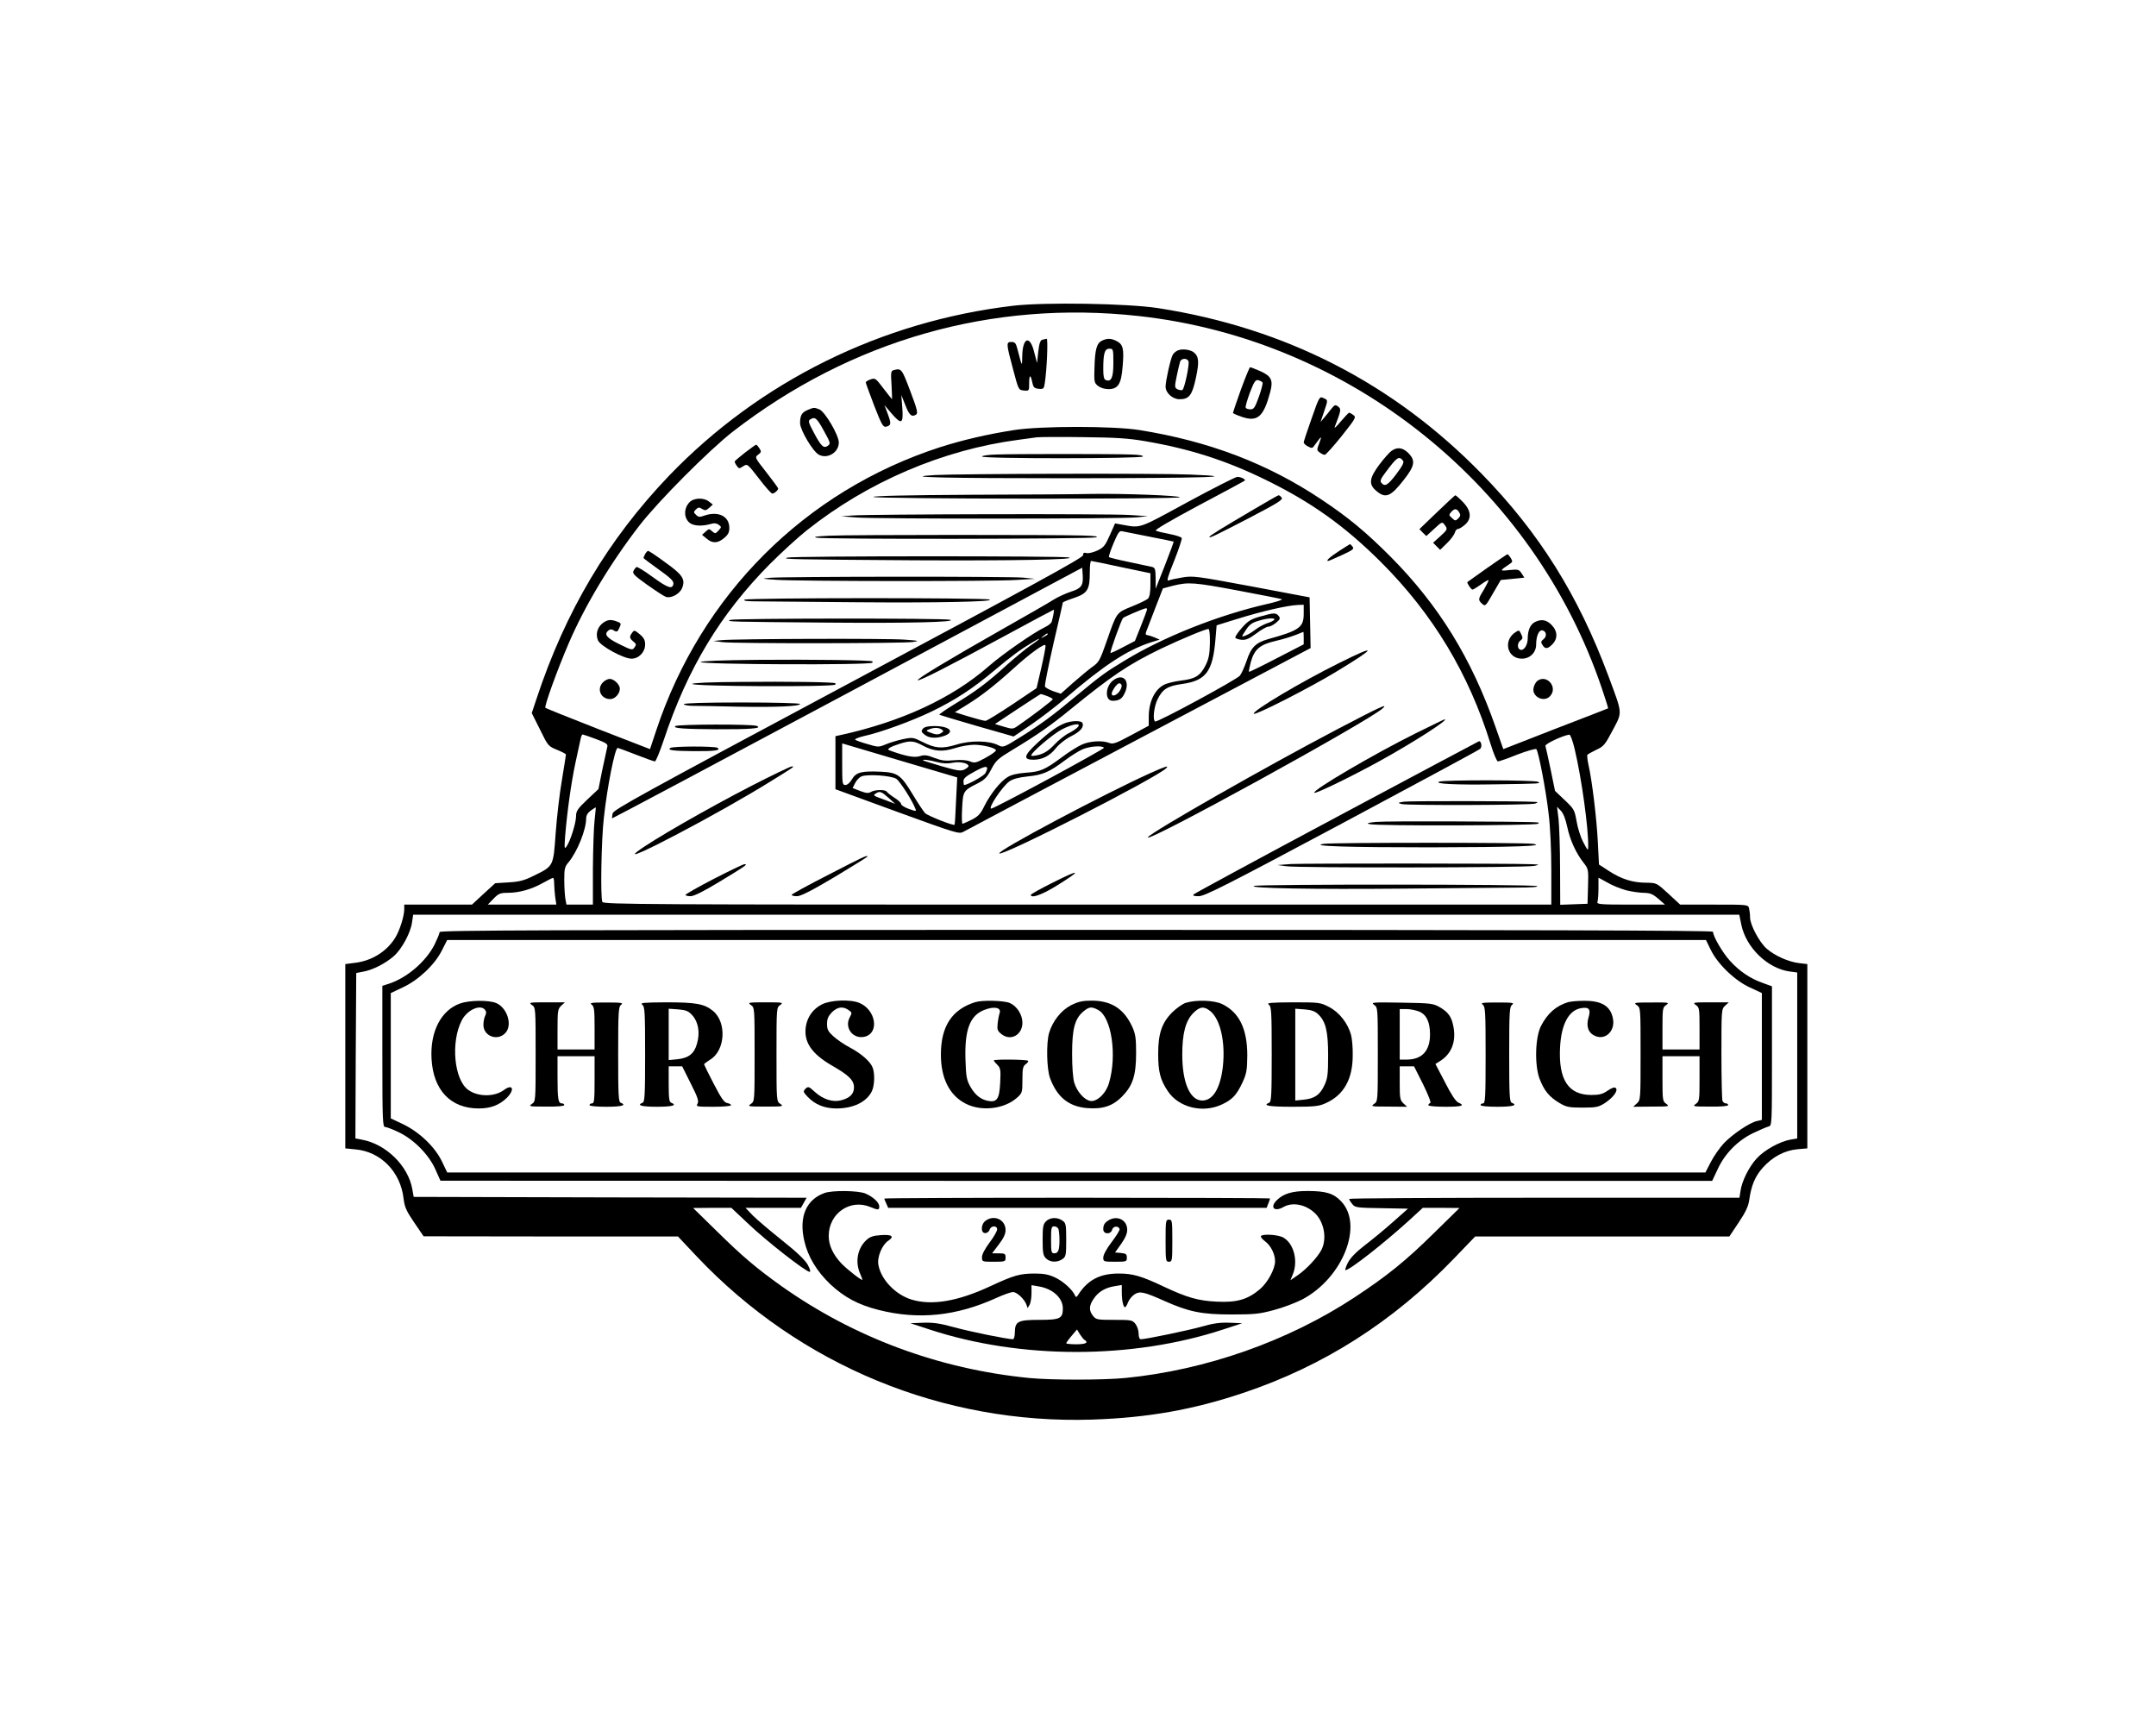 <?xml version="1.0" encoding="UTF-8" standalone="yes"?>
<svg version="1.0" xmlns="http://www.w3.org/2000/svg" width="1280" height="1024" viewBox="0 0 1280 1024" preserveAspectRatio="xMidYMid meet">
  <g transform="translate(0,1024) scale(0.1,-0.1)" fill="#000000" stroke="none">
    <path d="M6015 8425 c-782 -92 -1503 -448 -2042 -1008 -362 -378 -616 -805
-788 -1326 l-28 -84 49 -98 c47 -96 49 -99 101 -120 29 -12 53 -24 53 -28 0
-4 -11 -72 -24 -152 -14 -79 -30 -220 -37 -314 -14 -198 -12 -196 -127 -252
-60 -30 -86 -37 -152 -41 l-80 -5 -69 -63 -69 -64 -201 0 -201 0 0 -28 c0 -41
-28 -129 -55 -171 -51 -81 -140 -136 -241 -147 l-54 -7 0 -547 0 -547 60 -6
c150 -13 268 -133 286 -292 6 -50 16 -73 63 -142 l56 -82 755 -1 755 0 113
-120 c610 -645 1461 -996 2347 -967 328 11 597 58 895 158 478 160 890 422
1253 799 l125 130 755 0 754 0 56 84 c41 61 57 96 62 132 12 87 35 142 82 194
57 63 128 101 205 108 l58 5 0 547 0 547 -51 6 c-63 8 -143 44 -191 86 -43 38
-98 141 -98 185 0 17 -3 41 -6 54 -6 22 -7 22 -208 22 l-201 0 -70 65 c-70 64
-70 64 -131 65 -80 0 -147 21 -221 69 l-60 39 -7 138 c-7 136 -34 362 -56 457
-6 27 -8 52 -6 56 3 4 26 17 53 30 44 20 52 30 98 117 58 110 59 92 -26 321
-179 480 -411 851 -753 1201 -524 537 -1166 866 -1921 983 -182 28 -672 36
-860 14z m745 -61 c1258 -138 2347 -1014 2751 -2213 21 -63 38 -115 36 -116
-1 -1 -141 -55 -312 -121 l-310 -121 -46 131 c-143 409 -338 724 -624 1012
-146 146 -248 231 -410 339 -319 213 -667 346 -1080 412 -157 25 -583 25 -745
0 -160 -25 -305 -59 -440 -102 -799 -259 -1417 -875 -1684 -1681 l-37 -111
-307 119 c-169 66 -310 123 -314 126 -8 8 68 219 137 380 96 225 250 481 421
702 111 144 414 448 555 558 702 543 1538 782 2409 686z m39 -743 c263 -45
478 -114 706 -225 278 -135 476 -276 696 -495 307 -308 519 -659 649 -1079 17
-56 37 -102 43 -102 7 0 59 18 116 41 57 22 108 36 112 32 13 -14 57 -243 73
-383 10 -80 16 -218 16 -337 l0 -203 -2814 0 c-2557 0 -2814 1 -2820 16 -12
30 -6 370 9 499 20 185 66 415 82 415 4 0 53 -18 109 -40 56 -22 107 -40 112
-40 6 0 29 57 53 128 141 424 336 747 629 1043 69 69 168 160 220 201 361 287
807 478 1255 537 44 6 94 13 110 15 17 2 140 3 275 1 196 -2 270 -7 369 -24z
m-3261 -1768 c68 -26 73 -30 66 -53 -3 -14 -16 -74 -29 -134 l-22 -110 -67
-63 c-57 -54 -66 -68 -66 -98 0 -40 -34 -148 -56 -179 -13 -19 -14 -13 -9 59
12 145 36 318 61 435 14 63 27 127 31 143 3 15 8 27 12 27 3 0 39 -12 79 -27z
m5811 -61 c41 -173 82 -470 80 -577 0 -28 -2 -26 -29 25 -16 30 -34 87 -40
125 -12 67 -15 73 -70 125 l-58 55 -26 127 c-15 71 -29 134 -31 140 -4 12 106
63 142 67 6 1 20 -36 32 -87z m-5819 -422 c-5 -41 -9 -171 -10 -287 l0 -213
-79 0 -78 0 -7 38 c-3 20 -6 70 -6 111 0 64 3 77 26 103 51 62 104 192 104
260 0 17 9 33 27 46 16 11 29 20 30 19 1 -1 -3 -36 -7 -77z m5774 -36 c16 -78
52 -158 98 -216 28 -36 29 -39 26 -140 l-3 -103 -81 -3 -81 -3 -1 218 c0 120
-5 251 -9 291 l-9 73 22 -23 c15 -15 28 -48 38 -94z m-6014 -338 c0 -18 3 -54
6 -80 l7 -46 -204 0 -203 0 34 35 c30 31 40 35 84 35 68 0 142 21 208 58 29
16 56 30 61 31 4 0 7 -14 7 -33z m6365 -41 c32 -8 80 -15 105 -15 37 -1 52 -7
85 -35 l40 -35 -204 0 c-181 0 -202 2 -197 16 3 9 6 45 6 80 l0 64 53 -29 c28
-17 79 -37 112 -46z m683 -204 c28 -136 156 -260 287 -278 l45 -6 0 -492 0
-493 -40 -7 c-63 -11 -154 -61 -200 -111 -47 -51 -89 -136 -97 -195 l-6 -39
-1158 0 c-638 0 -1159 -3 -1159 -7 0 -5 8 -18 18 -30 16 -21 25 -23 174 -25
l157 -3 -88 -78 c-49 -44 -125 -106 -168 -139 -53 -41 -85 -74 -101 -104 -12
-24 -18 -44 -14 -44 25 0 226 158 374 292 l85 78 109 0 109 -1 -150 -147
c-167 -165 -277 -254 -471 -382 -396 -261 -884 -433 -1363 -480 -133 -13 -439
-13 -572 0 -535 53 -1038 240 -1469 545 -146 104 -233 177 -385 327 l-140 137
114 1 113 0 102 -96 c101 -97 340 -284 363 -284 7 0 2 17 -12 43 -16 28 -65
75 -152 144 -70 56 -148 122 -173 147 l-44 46 164 0 165 0 17 30 17 30 -1167
2 -1166 3 -8 45 c-24 139 -156 269 -301 295 l-37 7 2 491 3 491 41 8 c55 9
135 50 183 93 48 43 99 139 107 199 l7 46 3936 0 3937 0 12 -59z"/>
    <path d="M6188 8223 c-12 -3 -18 -21 -24 -71 l-7 -67 -17 64 c-25 104 -69 89
-71 -23 -1 -66 0 -67 -30 47 -8 30 -14 37 -34 37 -32 0 -32 -8 9 -160 33 -125
33 -125 64 -128 32 -3 32 -3 32 44 0 52 9 53 19 2 6 -28 12 -33 37 -36 29 -3
32 0 37 35 12 77 20 263 11 262 -5 -1 -17 -3 -26 -6z"/>
    <path d="M6543 8218 c-32 -15 -42 -52 -45 -156 -3 -88 -2 -95 21 -113 14 -11
39 -19 61 -19 58 0 77 30 85 135 9 104 3 130 -35 150 -33 17 -56 18 -87 3z
m67 -132 c0 -87 -12 -115 -45 -102 -11 4 -15 21 -15 64 0 94 8 122 36 122 23
0 24 -2 24 -84z"/>
    <path d="M6993 8160 c-12 -5 -26 -17 -31 -27 -13 -24 -42 -155 -42 -188 0 -38
42 -75 83 -75 57 0 75 24 97 127 20 94 18 126 -12 151 -21 17 -69 23 -95 12z
m63 -65 c7 -18 -24 -162 -36 -170 -5 -3 -18 -1 -29 4 -18 10 -18 14 -5 78 8
38 17 76 20 86 7 21 42 23 50 2z"/>
    <path d="M7367 7927 c-26 -72 -47 -135 -47 -138 0 -3 24 -14 54 -24 92 -31
128 1 167 147 19 70 7 95 -57 124 -30 13 -58 24 -62 24 -4 0 -28 -60 -55 -133z
m129 42 c2 -5 -7 -42 -22 -84 -23 -64 -30 -75 -50 -75 -12 0 -25 4 -28 9 -4 5
8 45 24 89 26 68 34 79 51 75 10 -3 22 -9 25 -14z"/>
    <path d="M5306 8043 c-17 -5 -18 -13 -13 -89 2 -46 4 -84 3 -84 -1 0 -24 29
-51 64 -46 61 -49 63 -76 54 -16 -5 -29 -14 -29 -18 0 -5 23 -67 50 -138 44
-113 53 -129 71 -125 30 8 31 17 10 75 l-20 53 40 -47 c61 -71 73 -66 66 30
l-6 77 24 -60 c23 -60 38 -73 64 -56 12 8 6 32 -35 140 -50 132 -52 136 -98
124z"/>
    <path d="M7787 7756 c-26 -73 -47 -137 -47 -142 0 -6 11 -17 25 -24 23 -12 27
-12 39 6 43 59 46 61 29 15 -16 -41 -16 -44 2 -57 10 -8 24 -14 30 -14 6 0 51
50 100 111 83 105 88 112 70 125 -10 8 -22 14 -25 14 -4 0 -26 -24 -50 -52
-24 -29 -40 -44 -36 -33 38 99 40 107 20 122 -16 12 -21 10 -40 -14 -12 -16
-31 -39 -43 -53 l-21 -25 20 59 c25 73 25 71 -3 83 -23 11 -25 8 -70 -121z"/>
    <path d="M4794 7806 c-35 -15 -44 -33 -44 -79 1 -40 75 -166 111 -186 51 -28
119 13 119 72 0 44 -83 185 -116 197 -31 12 -32 12 -70 -4z m97 -123 c40 -72
41 -77 24 -89 -25 -18 -40 -4 -85 81 -30 56 -33 67 -20 75 28 18 39 10 81 -67z"/>
    <path d="M4424 7554 c-32 -25 -60 -49 -62 -53 -1 -4 4 -15 12 -26 13 -18 15
-18 38 -3 25 16 25 16 94 -73 37 -49 73 -89 79 -89 12 0 35 20 35 30 0 4 -32
47 -70 96 -69 88 -70 89 -49 105 19 14 20 18 8 37 -8 12 -16 22 -20 22 -3 0
-32 -21 -65 -46z"/>
    <path d="M8262 7564 c-12 -8 -45 -45 -72 -81 -61 -81 -66 -118 -19 -157 55
-47 85 -35 163 65 66 84 71 115 27 160 -33 32 -65 37 -99 13z m67 -58 c8 -10
0 -28 -39 -80 -51 -67 -68 -77 -89 -52 -9 11 -4 24 25 62 68 91 79 99 103 70z"/>
    <path d="M8531 7199 l-104 -100 20 -21 21 -20 47 43 c45 42 48 43 61 24 20
-26 19 -28 -27 -70 l-41 -37 21 -21 21 -21 40 39 c23 22 43 50 47 62 3 13 11
23 19 23 7 0 25 11 40 24 43 36 39 85 -11 136 -21 22 -42 40 -45 40 -3 -1 -52
-46 -109 -101z m133 -2 c8 -13 7 -21 -6 -34 -16 -16 -19 -16 -38 2 -19 17 -19
19 -3 37 19 21 32 20 47 -5z"/>
    <path d="M4093 7258 c-33 -35 -34 -87 -3 -118 22 -22 73 -26 127 -11 23 7 37
5 50 -4 17 -13 17 -14 -1 -34 -18 -20 -20 -20 -38 -5 -17 16 -19 16 -39 -2
l-21 -19 27 -22 c34 -30 66 -29 104 3 24 20 31 34 31 60 0 70 -66 102 -149 73
-27 -10 -35 -9 -49 5 -15 15 -15 17 0 32 13 13 19 14 36 3 18 -11 24 -10 42 6
l22 20 -22 17 c-32 26 -92 23 -117 -4z"/>
    <path d="M3830 6951 c-5 -11 -10 -21 -10 -23 0 -2 41 -33 90 -68 69 -49 90
-69 88 -85 -5 -35 -31 -27 -122 39 -49 36 -93 63 -97 60 -5 -3 -13 -13 -18
-23 -8 -15 5 -28 82 -83 51 -36 100 -68 110 -71 30 -11 82 17 96 51 22 53 4
80 -100 154 -51 38 -97 68 -101 68 -4 0 -12 -9 -18 -19z"/>
    <path d="M8830 6869 c-63 -45 -116 -83 -118 -84 -5 -5 22 -45 30 -45 5 0 27
14 50 30 23 17 43 28 45 26 2 -2 -10 -26 -26 -54 -36 -58 -37 -63 -12 -86 19
-17 21 -15 65 62 l46 79 70 7 70 7 -17 26 c-15 23 -20 24 -72 19 -60 -7 -59
-4 3 37 17 11 17 15 5 35 -8 12 -16 22 -19 22 -3 0 -57 -37 -120 -81z"/>
    <path d="M3577 6540 c-31 -25 -42 -65 -27 -101 14 -34 152 -109 199 -109 44 0
81 39 81 84 0 26 -7 40 -32 61 -30 25 -33 26 -45 9 -18 -24 -16 -33 7 -52 18
-15 19 -19 7 -35 -12 -18 -17 -17 -90 19 -77 38 -93 59 -64 82 8 7 18 7 27 2
22 -14 26 -13 38 15 11 23 9 27 -14 35 -38 15 -58 12 -87 -10z"/>
    <path d="M9114 6548 c-28 -13 -44 -49 -44 -98 0 -39 -23 -74 -44 -67 -19 6
-19 40 0 54 15 11 16 17 5 39 -11 24 -13 25 -34 11 -75 -49 -49 -157 38 -157
48 0 85 36 85 84 0 51 17 88 37 84 25 -5 28 -37 6 -53 -14 -11 -16 -18 -7 -31
16 -28 31 -28 59 0 35 35 33 79 -4 117 -30 30 -60 35 -97 17z"/>
    <path d="M3580 6190 c-39 -39 -14 -100 43 -100 28 0 57 32 57 62 0 24 -35 58
-60 58 -11 0 -29 -9 -40 -20z"/>
    <path d="M9127 6198 c-9 -7 -19 -25 -22 -40 -13 -53 61 -91 98 -50 48 52 -20
132 -76 90z"/>
    <path d="M5918 7542 c-49 -1 -88 -7 -88 -12 0 -14 947 -13 955 0 4 6 -23 11
-72 12 -113 4 -693 4 -795 0z"/>
    <path d="M5550 7420 c-218 -13 61 -19 805 -19 793 1 1047 8 710 22 -185 8
-1377 5 -1515 -3z"/>
    <path d="M7050 7259 c-298 -162 -273 -154 -392 -133 l-38 7 -31 -70 c-27 -61
-36 -73 -74 -91 -24 -11 -52 -18 -64 -15 -16 4 -21 1 -21 -13 0 -15 -312 -185
-1394 -763 -1229 -657 -1395 -748 -1399 -770 -3 -14 -4 -27 -3 -29 2 -1 630
333 1397 743 l1394 745 3 -45 c4 -61 -8 -78 -72 -98 -30 -10 -76 -31 -103 -48
-26 -17 -166 -97 -309 -178 -307 -174 -508 -295 -495 -299 13 -4 182 82 514
262 158 86 290 156 292 156 5 0 0 -28 -11 -71 -2 -8 -21 -23 -42 -33 -64 -30
-254 -162 -332 -231 -217 -190 -520 -330 -882 -409 l-28 -6 0 -158 0 -157 366
-134 c349 -127 368 -133 393 -119 14 8 484 257 1044 553 l1018 538 -3 150 -3
151 -345 65 c-329 61 -347 64 -411 53 -36 -6 -73 -14 -82 -18 -12 -4 -3 26 34
117 27 68 47 129 45 135 -2 6 -35 17 -73 24 -37 7 -74 16 -81 20 -9 4 87 60
255 150 147 78 270 144 273 147 8 7 -24 23 -45 22 -11 -1 -144 -68 -295 -150z
m-225 -205 c77 -15 141 -28 143 -29 1 -1 -22 -65 -52 -141 l-55 -139 0 62 c-1
56 -3 63 -23 68 -13 3 -74 16 -136 29 -63 13 -116 26 -118 29 -3 3 9 39 27 82
28 66 35 76 53 71 12 -2 84 -17 161 -32z m-167 -181 l172 -36 0 -68 c0 -45 -5
-72 -14 -82 -8 -8 -51 -29 -96 -47 -93 -38 -89 -32 -150 -207 -39 -111 -45
-124 -84 -151 -22 -16 -74 -59 -115 -95 l-73 -65 -45 15 c-24 9 -47 21 -49 28
-3 7 20 120 50 253 31 132 56 243 56 245 0 3 29 15 65 27 81 27 95 49 95 150
0 38 3 70 8 70 4 0 85 -16 180 -37z m694 -139 c133 -25 250 -48 258 -51 8 -3
-32 -16 -90 -29 -288 -66 -613 -195 -844 -336 -116 -70 -140 -88 -291 -213
-137 -114 -203 -163 -329 -242 -98 -61 -100 -61 -129 -47 -53 28 -165 30 -248
4 -87 -26 -126 -23 -203 16 -54 27 -58 28 -116 16 -33 -7 -79 -21 -102 -31
-41 -17 -45 -17 -108 2 -36 10 -69 22 -73 26 -4 4 18 13 50 21 98 21 282 88
401 145 141 68 249 138 378 247 99 83 150 121 227 167 55 33 45 19 -15 -21
-29 -20 -91 -71 -138 -113 -116 -106 -187 -159 -308 -232 -56 -34 -99 -64 -95
-66 5 -2 105 -33 224 -67 l217 -62 103 70 c57 39 150 110 207 159 229 196 363
283 502 329 l55 17 -30 13 c-16 7 -36 13 -44 14 -8 0 -11 6 -7 18 4 9 28 72
53 138 l47 121 60 16 c93 23 126 20 388 -29z m388 -138 c0 -80 -26 -99 -211
-150 -74 -21 -102 -49 -128 -129 -13 -37 -30 -76 -40 -88 -18 -23 -491 -279
-503 -272 -16 9 -7 90 15 133 30 60 59 78 147 90 140 20 180 74 196 264 l7 84
116 36 c158 49 302 82 369 85 l32 1 0 -54z m-930 27 c0 -4 -16 -48 -36 -98
l-36 -90 -71 -37 c-39 -21 -73 -36 -74 -34 -5 5 65 198 74 207 8 8 122 57 136
58 4 1 7 -2 7 -6z m373 -202 c-1 -64 -7 -93 -25 -129 -31 -63 -61 -82 -146
-92 -40 -5 -85 -16 -101 -25 -56 -28 -91 -102 -91 -191 l0 -52 -104 -56 c-91
-49 -108 -55 -131 -46 -41 16 -116 11 -162 -10 -23 -10 -76 -43 -116 -73 -104
-77 -129 -88 -216 -94 -51 -4 -87 -12 -109 -26 -42 -25 -102 -100 -138 -172
-22 -46 -36 -61 -75 -81 -27 -13 -51 -24 -55 -24 -3 0 -5 41 -2 90 5 103 7
107 89 148 45 23 59 37 84 85 27 52 39 63 125 115 146 88 228 145 344 240 248
202 345 267 536 360 126 60 273 121 285 118 6 -2 9 -37 8 -85z m557 32 l0 -38
-161 -83 c-88 -46 -162 -82 -164 -80 -2 2 3 28 11 58 21 76 55 104 146 125 59
14 99 26 166 54 1 1 2 -16 2 -36z m-1520 22 c0 -2 -10 -9 -22 -15 -22 -11 -22
-10 -4 4 21 17 26 19 26 11z m-38 -200 l-28 -120 -144 -97 c-80 -53 -151 -97
-159 -97 -7 -1 -51 11 -98 25 l-84 26 73 45 c80 49 166 116 272 212 98 90 190
156 193 140 2 -8 -10 -68 -25 -134z m35 -167 c18 -7 33 -15 33 -19 0 -6 -123
-100 -206 -157 -30 -21 -33 -21 -84 -6 l-53 16 134 89 c74 49 136 89 138 89 3
0 20 -5 38 -12z m-742 -292 c68 -37 118 -41 195 -17 36 12 88 20 115 20 55 -1
126 -19 128 -33 1 -5 -26 -25 -61 -44 -57 -31 -65 -33 -93 -22 -19 8 -53 11
-95 7 -52 -5 -75 -2 -117 14 -43 17 -58 19 -87 10 -33 -10 -85 0 -180 35 -19
7 5 21 65 40 58 18 79 17 130 -10z m201 -330 c-3 -77 -7 -141 -9 -142 -7 -7
-158 53 -175 69 -9 10 -42 59 -72 109 -72 119 -90 132 -191 137 -115 5 -146
-3 -171 -45 -11 -20 -28 -34 -39 -34 -18 0 -19 9 -19 123 l0 124 341 -101 342
-101 -7 -139z m878 315 c5 -7 -650 -361 -669 -361 -22 0 66 132 107 161 21 15
54 24 110 30 88 9 125 24 220 95 34 26 81 55 103 65 41 19 120 25 129 10z
m-990 -85 c34 -9 63 -10 91 -4 42 9 95 -2 95 -20 0 -5 -12 -14 -26 -21 -21 -9
-42 -6 -132 20 -59 17 -109 33 -111 35 -9 8 36 3 83 -10z m286 -66 c-9 -16
-106 -70 -126 -70 -2 0 -4 10 -4 23 0 17 16 30 68 58 69 38 87 35 62 -11z
m-529 -33 c22 -15 96 -130 114 -179 6 -15 3 -15 -39 0 -25 9 -46 22 -46 29 0
7 -18 24 -39 37 -22 14 -42 30 -46 36 -8 14 -71 13 -94 -1 -14 -9 -28 -8 -63
5 l-46 18 15 30 c8 16 25 34 37 39 35 15 177 5 207 -14z m-46 -113 l40 -36
-60 23 c-72 26 -74 27 -55 39 23 15 32 12 75 -26z"/>
    <path d="M5479 5914 c-11 -14 -10 -19 10 -35 27 -22 70 -24 118 -7 65 24 29
58 -60 58 -38 0 -59 -5 -68 -16z m111 -4 c13 -9 13 -11 0 -20 -19 -13 -33 -12
-67 1 -26 10 -27 12 -8 19 28 12 57 12 75 0z"/>
    <path d="M7481 6580 c-54 -15 -72 -26 -108 -67 -23 -26 -41 -52 -39 -58 1 -5
18 -11 37 -13 27 -2 45 6 88 38 29 22 61 40 71 40 11 0 31 11 47 24 24 20 25
26 14 40 -17 20 -29 19 -110 -4z m84 -19 c-3 -5 -22 -15 -43 -21 -20 -7 -53
-25 -72 -40 -19 -15 -46 -30 -58 -34 -23 -8 -23 -8 4 33 20 32 38 45 73 55 53
17 105 20 96 7z"/>
    <path d="M6607 6200 c-46 -37 -48 -120 -2 -120 37 0 55 10 70 41 39 75 -6 128
-68 79z m43 -58 c-17 -29 -50 -42 -50 -19 0 8 10 26 21 41 16 20 25 24 33 16
8 -8 7 -18 -4 -38z"/>
    <path d="M6325 5948 c-45 -17 -93 -50 -169 -121 -78 -72 -83 -97 -21 -97 53 0
98 23 134 69 20 25 57 54 91 71 56 28 79 57 65 80 -8 13 -61 12 -100 -2z m74
-24 c-7 -8 -31 -25 -53 -36 -23 -11 -61 -41 -86 -68 -32 -34 -58 -51 -89 -60
-23 -6 -45 -9 -48 -6 -11 10 125 127 181 156 66 34 118 41 95 14z"/>
    <path d="M5767 7303 c-386 -2 -586 -7 -582 -13 8 -12 1811 -14 1819 -2 6 10
-333 23 -518 20 -72 -2 -396 -4 -719 -5z"/>
    <path d="M7445 7217 c-196 -115 -265 -158 -265 -164 0 -9 27 4 238 113 168 88
201 108 191 120 -6 8 -14 14 -18 14 -3 0 -69 -37 -146 -83z"/>
    <path d="M5060 7180 l-65 -5 90 -7 c118 -9 1581 -9 1665 1 l65 7 -110 7 c-120
8 -1539 5 -1645 -3z"/>
    <path d="M4925 7060 c-81 -4 -101 -7 -76 -12 44 -10 1617 -8 1656 2 21 5 -2 9
-75 11 -166 5 -1383 5 -1505 -1z"/>
    <path d="M7953 6971 c-56 -36 -84 -61 -68 -61 4 0 40 16 82 35 65 30 74 37 63
50 -7 8 -13 15 -15 15 -1 0 -29 -18 -62 -39z"/>
    <path d="M4675 6930 c-39 -10 24 -11 750 -16 581 -3 977 4 920 17 -41 9 -1633
9 -1670 -1z"/>
    <path d="M4570 6810 c-52 -5 -49 -6 40 -12 130 -9 1278 -10 1420 -1 l115 7
-70 7 c-80 8 -1422 7 -1505 -1z"/>
    <path d="M4420 6680 c-10 -7 18 -10 90 -10 58 -1 314 -3 570 -5 488 -4 828 3
795 16 -30 11 -1437 11 -1455 -1z"/>
    <path d="M4335 6560 c-25 -11 -8 -11 590 -16 467 -4 761 3 715 17 -36 10
-1281 9 -1305 -1z"/>
    <path d="M4285 6440 l-50 -5 55 -7 c73 -9 1072 -8 1130 1 41 6 36 8 -50 14
-106 8 -1007 5 -1085 -3z"/>
    <path d="M7954 6306 c-229 -113 -524 -289 -510 -303 10 -10 335 156 488 249
242 146 250 168 22 54z"/>
    <path d="M4493 6323 c-210 -2 -333 -7 -333 -13 0 -15 1003 -19 1019 -4 2 2 2
6 0 8 -8 7 -361 12 -686 9z"/>
    <path d="M4398 6192 c-181 -1 -288 -6 -288 -12 0 -15 834 -19 849 -4 2 2 2 6
0 8 -8 7 -280 11 -561 8z"/>
    <path d="M4060 6060 c0 -5 24 -10 53 -10 28 0 149 -2 267 -5 226 -4 370 2 370
16 0 5 -155 9 -345 9 -223 0 -345 -4 -345 -10z"/>
    <path d="M7945 5914 c-424 -222 -1111 -614 -1130 -644 -29 -47 1315 691 1395
766 32 30 -15 9 -265 -122z"/>
    <path d="M8403 5886 c-246 -122 -614 -338 -600 -352 7 -8 232 102 391 190 206
114 410 246 383 246 -3 0 -81 -38 -174 -84z"/>
    <path d="M4010 5930 c-20 -13 49 -18 245 -19 196 -1 277 5 237 20 -28 11 -464
10 -482 -1z"/>
    <path d="M7936 5390 c-461 -246 -843 -453 -849 -459 -8 -8 1 -11 30 -11 35 0
163 65 849 431 445 238 815 437 822 444 12 11 7 45 -7 45 -3 -1 -383 -203
-845 -450z"/>
    <path d="M3980 5800 c-21 -13 16 -18 140 -19 123 -1 163 5 139 20 -17 10 -262
10 -279 -1z"/>
    <path d="M4465 5577 c-266 -137 -597 -327 -680 -391 -122 -93 492 229 794 418
144 89 139 86 121 86 -8 0 -114 -51 -235 -113z"/>
    <path d="M6830 5651 c-281 -127 -912 -462 -897 -477 18 -19 934 449 991 506
18 18 -7 10 -94 -29z"/>
    <path d="M8545 5600 c-35 -13 96 -20 330 -16 276 4 274 4 256 15 -18 11 -558
12 -586 1z"/>
    <path d="M8335 5481 c-37 -6 -38 -7 -14 -14 36 -9 769 -7 794 3 18 8 18 9 -5
10 -78 5 -742 6 -775 1z"/>
    <path d="M8170 5361 c-50 -5 -59 -8 -40 -13 38 -12 982 -9 1000 2 18 11 34 11
-500 14 -217 1 -424 0 -460 -3z"/>
    <path d="M7860 5231 c-96 -14 148 -21 630 -21 502 1 697 8 610 21 -56 8 -1179
8 -1240 0z"/>
    <path d="M4918 5047 c-120 -61 -218 -115 -218 -119 0 -5 14 -8 32 -8 22 0 87
33 225 115 106 64 193 118 193 120 0 11 -25 -1 -232 -108z"/>
    <path d="M7665 5111 l-80 -6 50 -7 c69 -11 1431 -9 1475 2 33 8 32 8 -20 10
-135 5 -1353 5 -1425 1z"/>
    <path d="M4238 5023 c-93 -48 -168 -91 -168 -95 0 -5 13 -8 30 -8 20 0 78 29
172 86 155 94 170 104 148 104 -8 0 -90 -40 -182 -87z"/>
    <path d="M6243 4997 c-68 -34 -123 -65 -123 -69 0 -22 60 -2 143 48 166 102
158 111 -20 21z"/>
    <path d="M7445 4981 c-35 -14 347 -21 890 -16 292 3 593 5 670 6 88 0 133 4
120 9 -25 11 -1653 12 -1680 1z"/>
    <path d="M2610 4707 c0 -8 -14 -41 -30 -74 -51 -101 -164 -198 -272 -233 l-38
-12 0 -419 c0 -378 2 -419 16 -419 9 0 46 -14 81 -31 90 -43 179 -133 218
-221 l30 -67 3775 -1 3775 0 33 70 c43 93 119 170 211 214 38 18 79 36 91 39
20 5 20 10 20 419 l0 413 -52 19 c-75 26 -140 69 -197 132 -44 48 -101 146
-101 173 0 8 -1120 11 -3780 11 -3153 0 -3780 -2 -3780 -13z m7546 -104 c40
-84 141 -182 231 -224 l73 -34 0 -377 0 -376 -30 -7 c-42 -9 -143 -77 -195
-131 -24 -26 -59 -75 -77 -110 l-33 -64 -3735 0 -3735 0 -30 63 c-42 88 -133
175 -229 222 l-76 36 0 372 0 372 70 33 c93 43 188 132 232 217 l33 65 3736 0
3737 0 28 -57z"/>
    <path d="M2731 4283 c-112 -40 -178 -166 -169 -328 10 -186 113 -295 280 -295
70 0 121 19 166 62 50 50 37 87 -17 47 -56 -41 -152 -41 -211 1 -84 60 -105
283 -39 412 32 63 110 98 138 64 9 -11 9 -20 2 -35 -6 -11 -11 -35 -11 -55 0
-69 88 -99 133 -45 40 48 7 148 -58 175 -45 18 -158 17 -214 -3z"/>
    <path d="M4880 4278 c-53 -27 -87 -74 -96 -133 -13 -91 34 -160 156 -231 100
-57 130 -87 130 -129 0 -38 -23 -62 -74 -76 -50 -14 -108 4 -157 48 -37 34
-41 35 -57 20 -15 -16 -14 -19 13 -48 44 -46 100 -69 171 -69 98 0 177 37 209
100 17 32 20 106 6 142 -13 36 -67 83 -134 119 -33 17 -77 47 -99 67 -32 29
-38 41 -38 74 0 30 7 46 29 69 33 32 65 37 99 13 21 -14 21 -17 6 -45 -32 -62
22 -130 90 -113 88 22 66 159 -31 200 -53 23 -171 18 -223 -8z"/>
    <path d="M5790 4291 c-138 -43 -204 -143 -204 -311 0 -141 51 -243 148 -292
93 -47 226 -32 302 34 33 29 34 32 34 108 0 67 3 81 20 93 11 8 17 17 13 20
-7 8 -203 10 -203 2 0 -3 10 -15 21 -26 19 -19 21 -30 17 -107 -5 -97 -19
-117 -73 -107 -44 9 -77 36 -105 86 -21 38 -25 59 -28 157 -6 179 26 264 112
297 59 23 101 14 91 -18 -4 -12 -10 -40 -12 -63 -4 -36 -1 -44 23 -63 54 -43
124 -5 124 68 0 48 -33 99 -75 117 -36 15 -162 18 -205 5z"/>
    <path d="M6359 4273 c-60 -31 -110 -95 -131 -166 -17 -61 -14 -213 6 -267 42
-113 111 -169 221 -178 93 -7 150 12 206 68 64 65 84 125 84 260 0 88 -4 113
-23 155 -49 106 -123 154 -238 155 -57 0 -80 -5 -125 -27z m160 -28 c80 -41
114 -270 65 -434 -18 -63 -74 -115 -113 -106 -36 8 -77 56 -93 107 -8 26 -13
95 -13 173 0 148 16 207 66 250 35 29 49 31 88 10z"/>
    <path d="M7040 4287 c-19 -6 -56 -32 -81 -57 -61 -61 -83 -126 -83 -245 0
-106 12 -155 57 -222 65 -98 208 -133 322 -79 62 29 86 55 122 131 24 53 27
72 28 160 0 158 -48 255 -148 304 -49 24 -155 27 -217 8z m144 -48 c61 -48 92
-184 76 -331 -15 -129 -59 -201 -122 -201 -73 0 -119 106 -119 273 0 126 20
201 66 247 38 38 62 41 99 12z"/>
    <path d="M9310 4291 c-72 -22 -122 -66 -161 -141 -35 -68 -39 -232 -9 -313 27
-71 58 -109 119 -145 41 -24 56 -27 137 -27 82 0 94 3 132 27 50 33 80 74 65
89 -7 7 -23 2 -48 -15 -30 -21 -50 -26 -97 -26 -137 0 -196 90 -186 283 7 136
51 219 123 232 49 9 61 -6 46 -55 -16 -53 -1 -93 40 -110 61 -26 119 30 105
103 -14 75 -67 107 -173 106 -37 0 -79 -4 -93 -8z"/>
    <path d="M3158 4274 c22 -15 22 -17 22 -293 0 -278 0 -279 -22 -294 -22 -15
-16 -16 85 -16 65 -1 107 3 107 9 0 6 -6 10 -14 10 -22 0 -26 24 -26 156 l0
124 110 0 110 0 0 -140 c0 -118 -2 -140 -15 -140 -8 0 -15 -4 -15 -10 0 -6 40
-10 100 -10 91 0 123 9 85 24 -13 5 -15 46 -15 287 0 257 2 283 18 295 14 11
1 13 -88 13 -89 0 -102 -2 -87 -13 15 -11 17 -31 17 -140 l0 -126 -110 0 -110
0 0 120 c0 110 2 121 22 140 l22 20 -109 0 c-102 0 -108 -1 -87 -16z"/>
    <path d="M3813 4276 c15 -12 17 -38 17 -295 0 -241 -2 -282 -15 -287 -38 -15
-6 -24 85 -24 91 0 123 9 85 24 -12 4 -15 26 -15 111 l0 105 40 0 40 0 51
-102 c42 -83 49 -105 40 -120 -10 -17 -5 -18 94 -18 58 0 105 4 105 9 0 5 -10
11 -22 13 -18 2 -36 28 -80 113 -32 61 -57 113 -58 117 0 3 16 15 35 27 91 53
101 222 18 290 -51 42 -101 51 -280 51 -134 -1 -155 -3 -140 -14z m298 -64
c35 -39 46 -103 27 -167 -16 -60 -50 -86 -117 -93 l-51 -5 0 153 0 152 57 -4
c47 -4 61 -10 84 -36z"/>
    <path d="M4458 4274 c22 -15 22 -17 22 -293 0 -278 0 -279 -22 -294 -22 -15
-16 -16 87 -16 103 0 109 1 88 16 -23 15 -23 16 -23 294 0 276 0 278 22 293
21 15 15 16 -87 16 -102 0 -108 -1 -87 -16z"/>
    <path d="M7533 4276 c15 -12 17 -38 17 -295 0 -241 -2 -282 -15 -287 -43 -17
0 -24 138 -24 131 0 158 3 197 21 108 48 161 143 161 284 1 45 -4 100 -10 122
-19 69 -70 134 -130 165 -52 27 -57 28 -215 28 -136 -1 -158 -3 -143 -14z
m292 -56 c46 -43 60 -102 60 -245 0 -112 -3 -137 -22 -177 -26 -57 -59 -80
-124 -86 l-49 -5 0 273 0 272 55 -4 c40 -3 62 -11 80 -28z"/>
    <path d="M8158 4275 c22 -16 22 -17 22 -294 0 -278 0 -279 -22 -294 -22 -15
-16 -16 86 -16 l110 -1 -22 20 c-20 19 -22 31 -22 120 l0 100 43 0 42 0 54
-107 c31 -64 49 -109 42 -111 -6 -2 -11 -8 -11 -13 0 -5 45 -9 100 -9 100 0
120 7 78 25 -15 6 -43 49 -79 120 l-57 109 27 17 c68 42 97 115 80 204 -11 59
-30 86 -81 116 -41 23 -53 24 -228 27 -172 3 -183 2 -162 -13z m268 -40 c43
-18 64 -63 64 -136 0 -97 -48 -149 -139 -149 l-41 0 0 150 0 150 40 0 c22 0
56 -7 76 -15z"/>
    <path d="M8803 4276 c15 -12 17 -39 17 -300 0 -248 -2 -286 -15 -286 -8 0 -15
-4 -15 -10 0 -6 40 -10 100 -10 91 0 123 9 85 24 -13 5 -15 46 -15 287 0 257
2 283 18 295 14 11 1 13 -88 13 -89 0 -102 -2 -87 -13z"/>
    <path d="M9718 4273 c22 -15 22 -17 22 -289 0 -268 0 -274 -22 -294 l-22 -20
110 1 c102 0 108 1 87 16 -22 15 -23 22 -23 149 l0 134 110 0 110 0 0 -134 c0
-127 -1 -134 -22 -149 -22 -15 -16 -16 85 -16 65 -1 107 3 107 9 0 6 -6 10
-14 10 -8 0 -17 7 -20 16 -3 9 -6 134 -6 279 0 259 0 265 22 285 l22 20 -109
0 c-102 0 -108 -1 -87 -16 21 -14 22 -22 22 -140 l0 -124 -110 0 -110 0 0 124
c0 118 1 126 22 140 21 15 15 16 -87 15 -103 0 -109 -1 -87 -16z"/>
    <path d="M4895 3158 c-109 -39 -153 -142 -120 -284 21 -93 74 -181 155 -258
83 -77 164 -121 286 -152 237 -60 461 -37 699 71 42 19 86 35 99 35 24 0 68
-42 80 -75 l7 -20 12 20 c6 11 11 42 11 68 l0 48 40 -7 c85 -13 146 -68 146
-131 0 -60 -16 -68 -139 -68 -128 0 -145 -9 -146 -75 0 -22 -5 -40 -11 -40
-33 0 -255 45 -349 71 -87 24 -126 29 -185 27 l-75 -3 113 -37 c542 -178 1202
-178 1744 0 l113 37 -75 3 c-56 2 -96 -3 -165 -23 -83 -23 -332 -75 -362 -75
-8 0 -13 13 -13 34 0 19 -9 44 -19 57 -18 23 -26 24 -126 24 -100 0 -108 1
-126 24 -25 31 -24 61 4 101 27 41 68 66 125 75 l42 7 0 -44 c0 -48 9 -88 19
-88 4 0 12 13 18 29 6 16 23 37 38 47 32 21 56 16 181 -40 142 -63 218 -79
394 -79 136 0 167 3 252 26 54 14 130 43 169 63 241 127 366 442 231 583 -45
47 -90 61 -200 61 -88 0 -140 -15 -179 -52 -47 -44 -19 -75 37 -43 54 31 133
15 187 -37 55 -53 72 -152 38 -218 -23 -44 -90 -116 -142 -151 l-42 -29 14 34
c33 79 7 183 -55 219 -29 18 -125 24 -134 9 -3 -5 9 -19 25 -31 34 -25 59 -76
59 -118 0 -46 -44 -127 -90 -166 -72 -61 -137 -80 -255 -74 -111 5 -179 25
-315 89 -135 64 -185 78 -269 78 -112 0 -185 -39 -241 -128 -9 -13 -12 -14
-17 -4 -13 34 -72 87 -118 108 -37 18 -68 24 -120 24 -90 0 -125 -10 -265 -75
-193 -90 -346 -116 -467 -80 -96 29 -182 118 -198 206 -9 46 22 120 59 144 38
25 21 38 -45 33 -45 -3 -65 -10 -85 -29 -52 -48 -68 -126 -39 -196 8 -19 15
-37 15 -40 0 -9 -89 60 -123 95 -51 54 -77 109 -77 165 0 134 127 222 247 172
46 -19 53 -19 53 3 0 24 -36 57 -82 77 -43 18 -196 20 -243 3z m1544 -872 c26
-16 7 -26 -49 -26 -33 0 -60 3 -60 6 0 3 14 23 32 44 l32 38 17 -28 c10 -15
22 -31 28 -34z"/>
    <path d="M5250 3125 c0 -2 5 -16 12 -30 l11 -25 1124 0 1123 0 10 26 c6 14 10
27 10 30 0 2 -515 4 -1145 4 -630 0 -1145 -2 -1145 -5z"/>
    <path d="M5852 2994 c-29 -20 -31 -74 -3 -74 11 0 23 9 26 20 8 25 45 27 45 2
0 -10 -20 -45 -45 -78 -27 -36 -45 -70 -45 -86 0 -28 0 -28 70 -28 68 0 70 1
70 25 0 22 -4 25 -40 25 l-40 0 40 53 c28 36 40 62 40 85 0 61 -66 93 -118 56z"/>
    <path d="M6210 2990 c-17 -17 -20 -33 -20 -110 0 -77 3 -93 20 -110 24 -24 67
-26 98 -4 20 14 22 23 22 114 0 91 -2 100 -22 114 -31 22 -74 20 -98 -4z m74
-46 c3 -9 6 -37 6 -64 0 -61 -7 -80 -31 -80 -17 0 -19 8 -19 80 0 72 2 80 19
80 10 0 22 -7 25 -16z"/>
    <path d="M6585 2998 c-26 -15 -35 -28 -35 -55 0 -31 45 -33 53 -2 6 21 37 24
44 3 2 -6 -19 -40 -47 -77 -30 -39 -50 -76 -50 -92 0 -24 2 -25 70 -25 68 0
70 1 70 24 0 21 -5 25 -35 28 l-35 3 37 52 c25 36 36 62 35 85 -1 55 -57 84
-107 56z"/>
    <path d="M6920 2875 c0 -118 1 -125 20 -125 19 0 20 7 20 125 0 118 -1 125
-20 125 -19 0 -20 -7 -20 -125z"/>
  </g>
</svg>